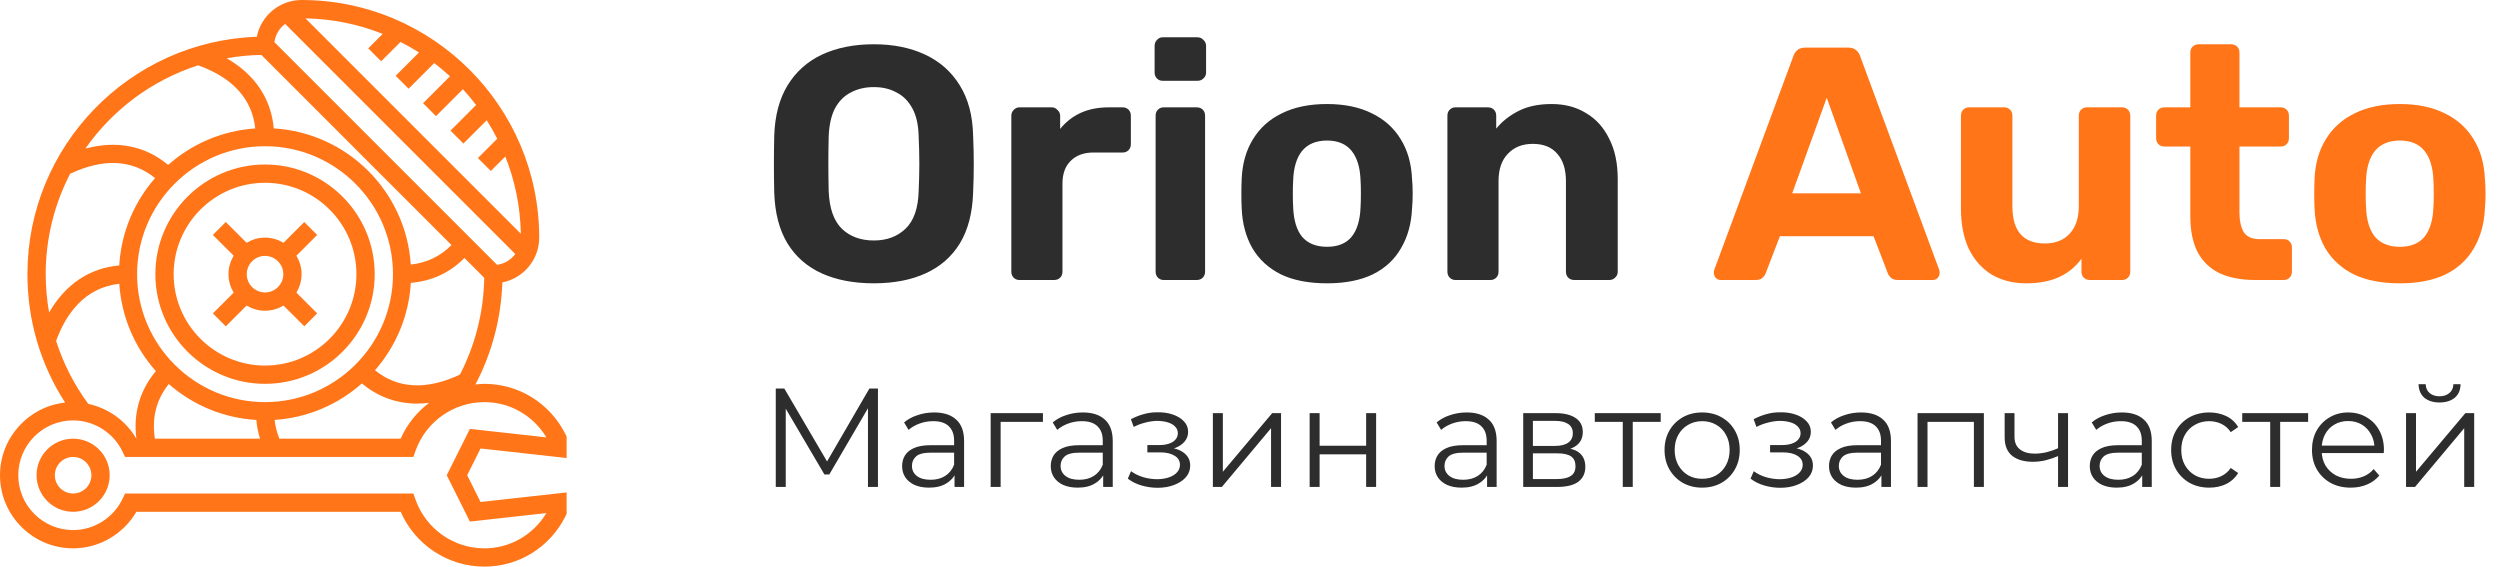 <svg width="2259" height="512" viewBox="0 0 2259 512" fill="none" xmlns="http://www.w3.org/2000/svg">
<path d="M66.064 396.387C47.847 396.387 33.032 411.201 33.032 429.419C33.032 447.636 47.846 462.452 66.064 462.452C84.282 462.452 99.097 447.637 99.097 429.419C99.097 411.202 84.282 396.387 66.064 396.387ZM66.064 445.935C56.956 445.935 49.548 438.528 49.548 429.419C49.548 420.311 56.956 412.903 66.064 412.903C75.173 412.903 82.58 420.311 82.58 429.419C82.581 438.528 75.173 445.935 66.064 445.935Z" fill="#FF7518"/>
<path d="M512 413.87V394.447L511.141 392.712C497.078 364.412 468.926 346.839 437.677 346.839C434.936 346.839 432.268 347.177 429.584 347.441C444.531 318.992 452.822 287.553 453.929 255.19C472.881 251.457 487.226 234.735 487.226 214.709C487.227 96.322 390.912 0 272.517 0C252.516 0 235.809 14.311 232.044 33.222C117.083 37.161 24.774 131.848 24.774 247.742C24.774 289.421 36.526 329.192 58.839 363.769C25.799 367.385 0 395.438 0 429.42C0 465.846 29.638 495.484 66.064 495.484C89.6 495.484 111.484 482.676 123.211 462.452H362.067C375.107 492.321 404.786 512 437.678 512C468.927 512 497.079 494.427 511.142 466.126L512.001 464.392V444.968L434.235 453.607L422.137 429.419L434.235 405.231L512 413.87ZM79.764 364.958C66.898 347.467 57.154 328.333 50.696 308.092C58.88 285.482 75.263 259.989 107.792 256.446C109.774 286.646 121.897 314.047 140.85 335.352C126.341 352.645 120.287 373.438 123.227 396.387H123.211C113.813 380.168 97.841 368.864 79.764 364.958ZM239.484 132.129C303.236 132.129 355.097 183.99 355.097 247.742C355.097 311.494 303.236 363.355 239.484 363.355C175.732 363.355 123.871 311.495 123.871 247.742C123.871 183.99 175.732 132.129 239.484 132.129ZM371.217 255.604C390.211 253.986 406.462 246.487 419.642 233.117L437.562 251.037C437.058 281.683 429.527 311.503 415.612 338.474C385.314 352.686 359.556 351.323 338.829 334.559C357.549 313.179 369.425 285.763 371.217 255.604ZM139.966 396.387C137.027 377.617 141.213 361.042 152.544 346.996C173.957 365.774 201.432 377.691 231.64 379.474C232.135 385.214 233.246 390.884 234.952 396.387H139.966ZM252.449 396.387C250.222 390.968 248.776 385.259 248.155 379.433C278.322 377.46 305.706 365.361 327.011 346.45C341.47 358.573 358.408 364.692 376.931 364.692C380.482 364.692 384.107 364.42 387.765 363.966C376.798 372.339 367.764 383.298 362.058 396.387H252.449ZM344.42 55.387L361.902 37.905C367.613 40.804 373.18 43.978 378.583 47.418L357.517 68.484L369.194 80.161L392.357 56.989C397.294 60.743 402.05 64.728 406.61 68.931L382.29 93.259L393.967 104.936L418.287 80.608C422.485 85.172 426.47 89.928 430.229 94.861L407.065 118.033L418.742 129.71L439.809 108.643C443.247 114.05 446.422 119.619 449.322 125.333L431.84 142.815L443.517 154.492L456.598 141.411C465.252 163.072 470.19 186.59 470.62 211.199L276.018 16.607C300.635 17.037 324.162 21.975 345.824 30.63L332.743 43.711L344.42 55.387ZM257.66 21.595L465.631 229.558C461.717 234.736 455.887 238.394 449.14 239.269L247.948 38.078C248.832 31.339 252.482 25.509 257.66 21.595ZM407.957 221.44C397.891 231.623 385.561 237.511 371.176 239.055C366.841 172.874 313.667 119.957 247.371 116.01C244.993 89.055 230.244 67.246 204.818 52.645C215.165 50.814 225.642 49.806 236.149 49.631L407.957 221.44ZM179.035 59.004C210.531 70.375 227.815 89.551 230.631 116.058C200.522 118.065 173.204 130.163 151.939 149.042C131.22 131.675 105.397 126.67 77.129 134.276C101.74 99.171 137.398 72.374 179.035 59.004ZM63.381 156.994C93.672 142.798 119.428 144.162 140.14 160.909C121.419 182.297 109.543 209.706 107.751 239.856C80.797 242.234 58.979 256.992 44.379 282.427C42.389 271.08 41.291 259.502 41.291 247.742C41.29 215.049 49.301 184.205 63.381 156.994ZM403.671 429.42L424.605 471.296L493.692 463.624C481.783 483.41 460.791 495.484 437.677 495.484C409.79 495.484 384.793 477.779 375.461 451.444L373.512 445.936H113.02L110.782 450.643C102.59 467.853 85.041 478.968 66.064 478.968C38.739 478.968 16.516 456.745 16.516 429.42C16.516 402.094 38.738 379.871 66.064 379.871C85.041 379.871 102.59 390.987 110.774 408.196L113.021 412.904H373.513L375.454 407.396C384.794 381.061 409.791 363.355 437.678 363.355C460.792 363.355 481.784 375.428 493.692 395.215L424.606 387.543L403.671 429.42Z" fill="#FF7518"/>
<path d="M206.451 247.742C206.451 253.853 208.227 259.502 211.134 264.415L192.355 283.193L204.032 294.87L222.811 276.092C227.724 278.998 233.373 280.774 239.484 280.774C245.595 280.774 251.244 278.999 256.157 276.092L274.919 294.854L286.596 283.177L267.834 264.407C270.74 259.502 272.517 253.853 272.517 247.743C272.517 241.64 270.741 235.983 267.834 231.07L286.613 212.291L274.936 200.614L256.165 219.393C251.243 216.494 245.595 214.71 239.483 214.71C233.371 214.71 227.723 216.485 222.81 219.393L204.014 200.605L192.337 212.282L211.133 231.07C208.227 235.982 206.451 241.63 206.451 247.742ZM239.484 231.225C248.592 231.225 256 238.632 256 247.741C256 256.849 248.592 264.257 239.484 264.257C230.375 264.257 222.968 256.849 222.968 247.741C222.968 238.632 230.375 231.225 239.484 231.225Z" fill="#FF7518"/>
<path d="M239.484 346.839C294.128 346.839 338.581 302.385 338.581 247.742C338.581 193.098 294.128 148.645 239.484 148.645C184.841 148.645 140.387 193.098 140.387 247.742C140.387 302.387 184.841 346.839 239.484 346.839ZM239.484 165.161C285.019 165.161 322.065 202.207 322.065 247.742C322.065 293.278 285.02 330.323 239.484 330.323C193.948 330.323 156.903 293.278 156.903 247.742C156.903 202.207 193.949 165.161 239.484 165.161Z" fill="#FF7518"/>
<path d="M789.6 256C771.4 256 755.7 253 742.5 247C729.3 241 719 232 711.6 220C704.2 207.8 700.2 192.5 699.6 174.1C699.4 165.5 699.3 157 699.3 148.6C699.3 140 699.4 131.3 699.6 122.5C700.2 104.5 704.2 89.4 711.6 77.2C719.2 64.8 729.6 55.5 742.8 49.3C756.2 43.1 771.8 40 789.6 40C807.2 40 822.6 43.1 835.8 49.3C849.2 55.5 859.7 64.8 867.3 77.2C874.9 89.4 878.9 104.5 879.3 122.5C879.7 131.3 879.9 140 879.9 148.6C879.9 157 879.7 165.5 879.3 174.1C878.7 192.5 874.7 207.8 867.3 220C859.9 232 849.6 241 836.4 247C823.2 253 807.6 256 789.6 256ZM789.6 217.3C801.2 217.3 810.7 213.8 818.1 206.8C825.7 199.6 829.7 188.2 830.1 172.6C830.5 163.8 830.7 155.6 830.7 148C830.7 140.2 830.5 132 830.1 123.4C829.9 113 828 104.5 824.4 97.9C820.8 91.3 816 86.5 810 83.5C804.2 80.3 797.4 78.7 789.6 78.7C781.8 78.7 774.9 80.3 768.9 83.5C762.9 86.5 758.1 91.3 754.5 97.9C751.1 104.5 749.2 113 748.8 123.4C748.6 132 748.5 140.2 748.5 148C748.5 155.6 748.6 163.8 748.8 172.6C749.4 188.2 753.4 199.6 760.8 206.8C768.2 213.8 777.8 217.3 789.6 217.3ZM921.038 253C919.038 253 917.338 252.3 915.938 250.9C914.538 249.5 913.838 247.7 913.838 245.5V104.5C913.838 102.5 914.538 100.8 915.938 99.4C917.338 97.8 919.038 97 921.038 97H950.438C952.438 97 954.138 97.8 955.538 99.4C957.138 100.8 957.938 102.5 957.938 104.5V116.5C962.938 110.3 969.038 105.5 976.238 102.1C983.638 98.7 992.138 97 1001.74 97H1014.64C1016.64 97 1018.34 97.7 1019.74 99.1C1021.14 100.5 1021.84 102.3 1021.84 104.5V130.3C1021.84 132.5 1021.14 134.3 1019.74 135.7C1018.34 137.1 1016.64 137.8 1014.64 137.8H988.238C979.438 137.8 972.538 140.3 967.538 145.3C962.538 150.1 960.038 157 960.038 166V245.5C960.038 247.7 959.338 249.5 957.938 250.9C956.538 252.3 954.738 253 952.538 253H921.038ZM1051.41 253C1049.41 253 1047.71 252.3 1046.31 250.9C1044.91 249.5 1044.21 247.7 1044.21 245.5V104.5C1044.21 102.3 1044.91 100.5 1046.31 99.1C1047.71 97.7 1049.41 97 1051.41 97H1081.41C1083.61 97 1085.41 97.7 1086.81 99.1C1088.21 100.5 1088.91 102.3 1088.91 104.5V245.5C1088.91 247.7 1088.21 249.5 1086.81 250.9C1085.41 252.3 1083.61 253 1081.41 253H1051.41ZM1050.51 73C1048.51 73 1046.81 72.3 1045.41 70.9C1044.01 69.5 1043.31 67.7 1043.31 65.5V41.5C1043.31 39.3 1044.01 37.5 1045.41 36.1C1046.81 34.5 1048.51 33.7 1050.51 33.7H1082.01C1084.21 33.7 1086.01 34.5 1087.41 36.1C1089.01 37.5 1089.81 39.3 1089.81 41.5V65.5C1089.81 67.7 1089.01 69.5 1087.41 70.9C1086.01 72.3 1084.21 73 1082.01 73H1050.51ZM1199.1 256C1182.5 256 1168.6 253.3 1157.4 247.9C1146.2 242.3 1137.6 234.4 1131.6 224.2C1125.8 214 1122.6 202.1 1122 188.5C1121.8 184.5 1121.7 180 1121.7 175C1121.7 169.8 1121.8 165.3 1122 161.5C1122.6 147.7 1126 135.8 1132.2 125.8C1138.4 115.6 1147.1 107.8 1158.3 102.4C1169.5 96.8 1183.1 94 1199.1 94C1214.9 94 1228.4 96.8 1239.6 102.4C1250.8 107.8 1259.5 115.6 1265.7 125.8C1271.9 135.8 1275.3 147.7 1275.9 161.5C1276.3 165.3 1276.5 169.8 1276.5 175C1276.5 180 1276.3 184.5 1275.9 188.5C1275.3 202.1 1272 214 1266 224.2C1260.2 234.4 1251.7 242.3 1240.5 247.9C1229.3 253.3 1215.5 256 1199.1 256ZM1199.1 223C1208.9 223 1216.3 220 1221.3 214C1226.3 207.8 1229 198.8 1229.4 187C1229.6 184 1229.7 180 1229.7 175C1229.7 170 1229.6 166 1229.4 163C1229 151.4 1226.3 142.5 1221.3 136.3C1216.3 130.1 1208.9 127 1199.1 127C1189.3 127 1181.8 130.1 1176.6 136.3C1171.6 142.5 1168.9 151.4 1168.5 163C1168.3 166 1168.2 170 1168.2 175C1168.2 180 1168.3 184 1168.5 187C1168.9 198.8 1171.6 207.8 1176.6 214C1181.8 220 1189.3 223 1199.1 223ZM1315.08 253C1313.08 253 1311.38 252.3 1309.98 250.9C1308.58 249.5 1307.88 247.7 1307.88 245.5V104.5C1307.88 102.3 1308.58 100.5 1309.98 99.1C1311.38 97.7 1313.08 97 1315.08 97H1344.48C1346.68 97 1348.48 97.7 1349.88 99.1C1351.28 100.5 1351.98 102.3 1351.98 104.5V116.2C1357.18 109.8 1363.88 104.5 1372.08 100.3C1380.28 96.1 1390.28 94 1402.08 94C1413.88 94 1424.18 96.7 1432.98 102.1C1441.98 107.3 1448.98 115 1453.98 125.2C1459.18 135.2 1461.78 147.4 1461.78 161.8V245.5C1461.78 247.7 1460.98 249.5 1459.38 250.9C1457.98 252.3 1456.28 253 1454.28 253H1422.48C1420.28 253 1418.48 252.3 1417.08 250.9C1415.68 249.5 1414.98 247.7 1414.98 245.5V163.6C1414.98 153 1412.38 144.8 1407.18 139C1402.18 133 1394.78 130 1384.98 130C1375.58 130 1368.08 133 1362.48 139C1356.88 144.8 1354.08 153 1354.08 163.6V245.5C1354.08 247.7 1353.38 249.5 1351.98 250.9C1350.58 252.3 1348.88 253 1346.88 253H1315.08Z" fill="#2D2D2D"/>
<path d="M1554.94 253C1553.14 253 1551.64 252.4 1550.44 251.2C1549.24 249.8 1548.64 248.3 1548.64 246.7C1548.64 245.7 1548.74 244.8 1548.94 244L1620.34 51.1C1620.94 48.9 1622.14 47 1623.94 45.4C1625.74 43.8 1628.24 43 1631.44 43H1669.84C1673.04 43 1675.54 43.8 1677.34 45.4C1679.14 47 1680.34 48.9 1680.94 51.1L1752.34 244C1752.54 244.8 1752.64 245.7 1752.64 246.7C1752.64 248.3 1752.04 249.8 1750.84 251.2C1749.64 252.4 1748.14 253 1746.34 253H1715.14C1712.14 253 1709.94 252.3 1708.54 250.9C1707.14 249.5 1706.24 248.2 1705.84 247L1692.94 213.4H1608.34L1595.44 247C1595.04 248.2 1594.14 249.5 1592.74 250.9C1591.34 252.3 1589.14 253 1586.14 253H1554.94ZM1619.44 174.7H1681.54L1650.64 88.3L1619.44 174.7ZM1830.71 256C1819.11 256 1808.81 253.4 1799.81 248.2C1791.01 242.8 1784.11 235.1 1779.11 225.1C1774.31 214.9 1771.91 202.6 1771.91 188.2V104.5C1771.91 102.3 1772.61 100.5 1774.01 99.1C1775.41 97.7 1777.11 97 1779.11 97H1810.91C1813.11 97 1814.91 97.7 1816.31 99.1C1817.71 100.5 1818.41 102.3 1818.41 104.5V186.4C1818.41 208.8 1828.21 220 1847.81 220C1857.21 220 1864.61 217.1 1870.01 211.3C1875.61 205.3 1878.41 197 1878.41 186.4V104.5C1878.41 102.3 1879.11 100.5 1880.51 99.1C1881.91 97.7 1883.71 97 1885.91 97H1917.71C1919.71 97 1921.41 97.7 1922.81 99.1C1924.21 100.5 1924.91 102.3 1924.91 104.5V245.5C1924.91 247.7 1924.21 249.5 1922.81 250.9C1921.41 252.3 1919.71 253 1917.71 253H1888.31C1886.11 253 1884.31 252.3 1882.91 250.9C1881.51 249.5 1880.81 247.7 1880.81 245.5V233.8C1875.61 241 1868.91 246.5 1860.71 250.3C1852.51 254.1 1842.51 256 1830.71 256ZM2037.67 253C2025.27 253 2014.67 251 2005.87 247C1997.07 242.8 1990.37 236.4 1985.77 227.8C1981.37 219.2 1979.17 208.4 1979.17 195.4V132.4H1955.77C1953.57 132.4 1951.77 131.7 1950.37 130.3C1948.97 128.9 1948.27 127.1 1948.27 124.9V104.5C1948.27 102.3 1948.97 100.5 1950.37 99.1C1951.77 97.7 1953.57 97 1955.77 97H1979.17V47.5C1979.17 45.3 1979.87 43.5 1981.27 42.1C1982.87 40.7 1984.67 40 1986.67 40H2016.07C2018.27 40 2020.07 40.7 2021.47 42.1C2022.87 43.5 2023.57 45.3 2023.57 47.5V97H2061.07C2063.07 97 2064.77 97.7 2066.17 99.1C2067.57 100.5 2068.27 102.3 2068.27 104.5V124.9C2068.27 127.1 2067.57 128.9 2066.17 130.3C2064.77 131.7 2063.07 132.4 2061.07 132.4H2023.57V191.8C2023.57 199.4 2024.87 205.4 2027.47 209.8C2030.27 214 2035.07 216.1 2041.87 216.1H2063.77C2065.77 216.1 2067.47 216.8 2068.87 218.2C2070.27 219.6 2070.97 221.3 2070.97 223.3V245.5C2070.97 247.7 2070.27 249.5 2068.87 250.9C2067.47 252.3 2065.77 253 2063.77 253H2037.67ZM2168.54 256C2151.94 256 2138.04 253.3 2126.84 247.9C2115.64 242.3 2107.04 234.4 2101.04 224.2C2095.24 214 2092.04 202.1 2091.44 188.5C2091.24 184.5 2091.14 180 2091.14 175C2091.14 169.8 2091.24 165.3 2091.44 161.5C2092.04 147.7 2095.44 135.8 2101.64 125.8C2107.84 115.6 2116.54 107.8 2127.74 102.4C2138.94 96.8 2152.54 94 2168.54 94C2184.34 94 2197.84 96.8 2209.04 102.4C2220.24 107.8 2228.94 115.6 2235.14 125.8C2241.34 135.8 2244.74 147.7 2245.34 161.5C2245.74 165.3 2245.94 169.8 2245.94 175C2245.94 180 2245.74 184.5 2245.34 188.5C2244.74 202.1 2241.44 214 2235.44 224.2C2229.64 234.4 2221.14 242.3 2209.94 247.9C2198.74 253.3 2184.94 256 2168.54 256ZM2168.54 223C2178.34 223 2185.74 220 2190.74 214C2195.74 207.8 2198.44 198.8 2198.84 187C2199.04 184 2199.14 180 2199.14 175C2199.14 170 2199.04 166 2198.84 163C2198.44 151.4 2195.74 142.5 2190.74 136.3C2185.74 130.1 2178.34 127 2168.54 127C2158.74 127 2151.24 130.1 2146.04 136.3C2141.04 142.5 2138.34 151.4 2137.94 163C2137.74 166 2137.64 170 2137.64 175C2137.64 180 2137.74 184 2137.94 187C2138.34 198.8 2141.04 207.8 2146.04 214C2151.24 220 2158.74 223 2168.54 223Z" fill="#FF7518"/>
<path d="M700.986 440V351.1H708.733L749.373 420.442H745.309L785.568 351.1H793.315V440H784.298V365.197H786.457L749.373 428.697H744.928L707.59 365.197H710.003V440H700.986ZM862.516 440V425.268L862.135 422.855V398.217C862.135 392.544 860.526 388.184 857.309 385.136C854.176 382.088 849.477 380.564 843.212 380.564C838.894 380.564 834.788 381.284 830.893 382.723C826.998 384.162 823.696 386.067 820.987 388.438L816.923 381.707C820.31 378.828 824.374 376.627 829.115 375.103C833.856 373.494 838.852 372.69 844.101 372.69C852.737 372.69 859.383 374.849 864.04 379.167C868.781 383.4 871.152 389.877 871.152 398.598V440H862.516ZM839.529 440.635C834.534 440.635 830.173 439.831 826.448 438.222C822.807 436.529 820.013 434.243 818.066 431.364C816.119 428.401 815.145 425.014 815.145 421.204C815.145 417.733 815.949 414.6 817.558 411.806C819.251 408.927 821.961 406.641 825.686 404.948C829.496 403.17 834.576 402.281 840.926 402.281H863.913V409.012H841.18C834.745 409.012 830.258 410.155 827.718 412.441C825.263 414.727 824.035 417.563 824.035 420.95C824.035 424.76 825.517 427.808 828.48 430.094C831.443 432.38 835.592 433.523 840.926 433.523C846.006 433.523 850.366 432.38 854.007 430.094C857.732 427.723 860.442 424.337 862.135 419.934L864.167 426.157C862.474 430.56 859.51 434.073 855.277 436.698C851.128 439.323 845.879 440.635 839.529 440.635ZM895.156 440V373.325H942.4V381.199H901.887L904.173 378.913V440H895.156ZM996.833 440V425.268L996.452 422.855V398.217C996.452 392.544 994.844 388.184 991.626 385.136C988.494 382.088 983.795 380.564 977.529 380.564C973.211 380.564 969.105 381.284 965.21 382.723C961.316 384.162 958.014 386.067 955.304 388.438L951.24 381.707C954.627 378.828 958.691 376.627 963.432 375.103C968.174 373.494 973.169 372.69 978.418 372.69C987.054 372.69 993.701 374.849 998.357 379.167C1003.1 383.4 1005.47 389.877 1005.47 398.598V440H996.833ZM973.846 440.635C968.851 440.635 964.491 439.831 960.765 438.222C957.125 436.529 954.331 434.243 952.383 431.364C950.436 428.401 949.462 425.014 949.462 421.204C949.462 417.733 950.267 414.6 951.875 411.806C953.569 408.927 956.278 406.641 960.003 404.948C963.813 403.17 968.893 402.281 975.243 402.281H998.23V409.012H975.497C969.063 409.012 964.575 410.155 962.035 412.441C959.58 414.727 958.352 417.563 958.352 420.95C958.352 424.76 959.834 427.808 962.797 430.094C965.761 432.38 969.909 433.523 975.243 433.523C980.323 433.523 984.684 432.38 988.324 430.094C992.05 427.723 994.759 424.337 996.452 419.934L998.484 426.157C996.791 430.56 993.828 434.073 989.594 436.698C985.446 439.323 980.196 440.635 973.846 440.635ZM1046.02 440.762C1041.19 440.762 1036.41 440.085 1031.67 438.73C1026.92 437.375 1022.73 435.301 1019.09 432.507L1022.01 425.776C1025.23 428.147 1028.96 429.967 1033.19 431.237C1037.42 432.422 1041.61 433.015 1045.76 433.015C1049.91 432.93 1053.51 432.338 1056.56 431.237C1059.61 430.136 1061.98 428.612 1063.67 426.665C1065.36 424.718 1066.21 422.516 1066.21 420.061C1066.21 416.505 1064.6 413.753 1061.38 411.806C1058.17 409.774 1053.76 408.758 1048.18 408.758H1036.75V402.154H1047.54C1050.84 402.154 1053.76 401.731 1056.3 400.884C1058.84 400.037 1060.79 398.81 1062.15 397.201C1063.58 395.592 1064.3 393.687 1064.3 391.486C1064.3 389.115 1063.46 387.083 1061.76 385.39C1060.16 383.697 1057.91 382.427 1055.03 381.58C1052.15 380.733 1048.89 380.31 1045.25 380.31C1041.95 380.395 1038.52 380.903 1034.97 381.834C1031.41 382.681 1027.9 383.993 1024.43 385.771L1021.89 378.786C1025.78 376.754 1029.63 375.23 1033.44 374.214C1037.34 373.113 1041.23 372.563 1045.13 372.563C1050.46 372.394 1055.24 373.029 1059.48 374.468C1063.8 375.907 1067.23 377.982 1069.77 380.691C1072.31 383.316 1073.58 386.491 1073.58 390.216C1073.58 393.518 1072.56 396.397 1070.53 398.852C1068.5 401.307 1065.79 403.212 1062.4 404.567C1059.01 405.922 1055.16 406.599 1050.84 406.599L1051.22 404.186C1058.84 404.186 1064.77 405.668 1069 408.631C1073.32 411.594 1075.48 415.616 1075.48 420.696C1075.48 424.675 1074.17 428.189 1071.54 431.237C1068.92 434.2 1065.36 436.529 1060.88 438.222C1056.47 439.915 1051.52 440.762 1046.02 440.762ZM1095.95 440V373.325H1104.97V426.284L1149.54 373.325H1157.55V440H1148.53V386.914L1104.08 440H1095.95ZM1183.39 440V373.325H1192.4V402.789H1234.44V373.325H1243.46V440H1234.44V410.536H1192.4V440H1183.39ZM1343.73 440V425.268L1343.35 422.855V398.217C1343.35 392.544 1341.74 388.184 1338.52 385.136C1335.39 382.088 1330.69 380.564 1324.42 380.564C1320.11 380.564 1316 381.284 1312.1 382.723C1308.21 384.162 1304.91 386.067 1302.2 388.438L1298.13 381.707C1301.52 378.828 1305.58 376.627 1310.33 375.103C1315.07 373.494 1320.06 372.69 1325.31 372.69C1333.95 372.69 1340.59 374.849 1345.25 379.167C1349.99 383.4 1352.36 389.877 1352.36 398.598V440H1343.73ZM1320.74 440.635C1315.74 440.635 1311.38 439.831 1307.66 438.222C1304.02 436.529 1301.22 434.243 1299.28 431.364C1297.33 428.401 1296.36 425.014 1296.36 421.204C1296.36 417.733 1297.16 414.6 1298.77 411.806C1300.46 408.927 1303.17 406.641 1306.9 404.948C1310.71 403.17 1315.79 402.281 1322.14 402.281H1345.12V409.012H1322.39C1315.96 409.012 1311.47 410.155 1308.93 412.441C1306.47 414.727 1305.25 417.563 1305.25 420.95C1305.25 424.76 1306.73 427.808 1309.69 430.094C1312.65 432.38 1316.8 433.523 1322.14 433.523C1327.22 433.523 1331.58 432.38 1335.22 430.094C1338.94 427.723 1341.65 424.337 1343.35 419.934L1345.38 426.157C1343.68 430.56 1340.72 434.073 1336.49 436.698C1332.34 439.323 1327.09 440.635 1320.74 440.635ZM1376.37 440V373.325H1405.83C1413.37 373.325 1419.29 374.764 1423.61 377.643C1428.01 380.522 1430.22 384.755 1430.22 390.343C1430.22 395.762 1428.14 399.953 1423.99 402.916C1419.84 405.795 1414.38 407.234 1407.61 407.234L1409.39 404.567C1417.35 404.567 1423.19 406.049 1426.91 409.012C1430.64 411.975 1432.5 416.251 1432.5 421.839C1432.5 427.596 1430.38 432.084 1426.15 435.301C1422 438.434 1415.53 440 1406.72 440H1376.37ZM1385.13 432.888H1406.34C1412.01 432.888 1416.29 431.999 1419.17 430.221C1422.13 428.358 1423.61 425.395 1423.61 421.331C1423.61 417.267 1422.3 414.304 1419.67 412.441C1417.05 410.578 1412.9 409.647 1407.23 409.647H1385.13V432.888ZM1385.13 402.916H1405.2C1410.36 402.916 1414.3 401.942 1417.01 399.995C1419.8 398.048 1421.2 395.211 1421.2 391.486C1421.2 387.761 1419.8 384.967 1417.01 383.104C1414.3 381.241 1410.36 380.31 1405.2 380.31H1385.13V402.916ZM1466.33 440V378.786L1468.62 381.199H1441.06V373.325H1500.62V381.199H1473.06L1475.35 378.786V440H1466.33ZM1537.99 440.635C1531.56 440.635 1525.76 439.196 1520.59 436.317C1515.51 433.354 1511.49 429.332 1508.53 424.252C1505.57 419.087 1504.08 413.203 1504.08 406.599C1504.08 399.91 1505.57 394.026 1508.53 388.946C1511.49 383.866 1515.51 379.887 1520.59 377.008C1525.67 374.129 1531.47 372.69 1537.99 372.69C1544.6 372.69 1550.44 374.129 1555.52 377.008C1560.68 379.887 1564.7 383.866 1567.58 388.946C1570.55 394.026 1572.03 399.91 1572.03 406.599C1572.03 413.203 1570.55 419.087 1567.58 424.252C1564.7 429.332 1560.68 433.354 1555.52 436.317C1550.35 439.196 1544.51 440.635 1537.99 440.635ZM1537.99 432.634C1542.82 432.634 1547.09 431.576 1550.82 429.459C1554.54 427.258 1557.47 424.21 1559.58 420.315C1561.78 416.336 1562.88 411.764 1562.88 406.599C1562.88 401.35 1561.78 396.778 1559.58 392.883C1557.47 388.988 1554.54 385.983 1550.82 383.866C1547.09 381.665 1542.86 380.564 1538.12 380.564C1533.38 380.564 1529.14 381.665 1525.42 383.866C1521.69 385.983 1518.73 388.988 1516.53 392.883C1514.33 396.778 1513.23 401.35 1513.23 406.599C1513.23 411.764 1514.33 416.336 1516.53 420.315C1518.73 424.21 1521.69 427.258 1525.42 429.459C1529.14 431.576 1533.34 432.634 1537.99 432.634ZM1608.71 440.762C1603.88 440.762 1599.1 440.085 1594.36 438.73C1589.62 437.375 1585.43 435.301 1581.79 432.507L1584.71 425.776C1587.92 428.147 1591.65 429.967 1595.88 431.237C1600.12 432.422 1604.31 433.015 1608.46 433.015C1612.61 432.93 1616.2 432.338 1619.25 431.237C1622.3 430.136 1624.67 428.612 1626.36 426.665C1628.06 424.718 1628.9 422.516 1628.9 420.061C1628.9 416.505 1627.29 413.753 1624.08 411.806C1620.86 409.774 1616.46 408.758 1610.87 408.758H1599.44V402.154H1610.23C1613.54 402.154 1616.46 401.731 1619 400.884C1621.54 400.037 1623.48 398.81 1624.84 397.201C1626.28 395.592 1627 393.687 1627 391.486C1627 389.115 1626.15 387.083 1624.46 385.39C1622.85 383.697 1620.61 382.427 1617.73 381.58C1614.85 380.733 1611.59 380.31 1607.95 380.31C1604.65 380.395 1601.22 380.903 1597.66 381.834C1594.11 382.681 1590.59 383.993 1587.12 385.771L1584.58 378.786C1588.48 376.754 1592.33 375.23 1596.14 374.214C1600.03 373.113 1603.93 372.563 1607.82 372.563C1613.16 372.394 1617.94 373.029 1622.17 374.468C1626.49 375.907 1629.92 377.982 1632.46 380.691C1635 383.316 1636.27 386.491 1636.27 390.216C1636.27 393.518 1635.25 396.397 1633.22 398.852C1631.19 401.307 1628.48 403.212 1625.09 404.567C1621.71 405.922 1617.85 406.599 1613.54 406.599L1613.92 404.186C1621.54 404.186 1627.46 405.668 1631.7 408.631C1636.02 411.594 1638.17 415.616 1638.17 420.696C1638.17 424.675 1636.86 428.189 1634.24 431.237C1631.61 434.2 1628.06 436.529 1623.57 438.222C1619.17 439.915 1614.21 440.762 1608.71 440.762ZM1700.05 440V425.268L1699.67 422.855V398.217C1699.67 392.544 1698.06 388.184 1694.84 385.136C1691.71 382.088 1687.01 380.564 1680.74 380.564C1676.42 380.564 1672.32 381.284 1668.42 382.723C1664.53 384.162 1661.23 386.067 1658.52 388.438L1654.45 381.707C1657.84 378.828 1661.9 376.627 1666.65 375.103C1671.39 373.494 1676.38 372.69 1681.63 372.69C1690.27 372.69 1696.91 374.849 1701.57 379.167C1706.31 383.4 1708.68 389.877 1708.68 398.598V440H1700.05ZM1677.06 440.635C1672.06 440.635 1667.7 439.831 1663.98 438.222C1660.34 436.529 1657.54 434.243 1655.6 431.364C1653.65 428.401 1652.68 425.014 1652.68 421.204C1652.68 417.733 1653.48 414.6 1655.09 411.806C1656.78 408.927 1659.49 406.641 1663.22 404.948C1667.03 403.17 1672.11 402.281 1678.46 402.281H1701.44V409.012H1678.71C1672.28 409.012 1667.79 410.155 1665.25 412.441C1662.79 414.727 1661.57 417.563 1661.57 420.95C1661.57 424.76 1663.05 427.808 1666.01 430.094C1668.97 432.38 1673.12 433.523 1678.46 433.523C1683.54 433.523 1687.9 432.38 1691.54 430.094C1695.26 427.723 1697.97 424.337 1699.67 419.934L1701.7 426.157C1700 430.56 1697.04 434.073 1692.81 436.698C1688.66 439.323 1683.41 440.635 1677.06 440.635ZM1732.69 440V373.325H1792.63V440H1783.61V378.786L1785.9 381.199H1739.42L1741.7 378.786V440H1732.69ZM1860.43 411.806C1856.53 413.499 1852.59 414.854 1848.62 415.87C1844.72 416.801 1840.83 417.267 1836.93 417.267C1829.06 417.267 1822.83 415.489 1818.26 411.933C1813.69 408.292 1811.4 402.704 1811.4 395.169V373.325H1820.29V394.661C1820.29 399.741 1821.95 403.551 1825.25 406.091C1828.55 408.631 1832.99 409.901 1838.58 409.901C1841.97 409.901 1845.53 409.478 1849.25 408.631C1852.98 407.7 1856.74 406.387 1860.55 404.694L1860.43 411.806ZM1859.66 440V373.325H1868.68V440H1859.66ZM1935.69 440V425.268L1935.31 422.855V398.217C1935.31 392.544 1933.7 388.184 1930.48 385.136C1927.35 382.088 1922.65 380.564 1916.39 380.564C1912.07 380.564 1907.96 381.284 1904.07 382.723C1900.17 384.162 1896.87 386.067 1894.16 388.438L1890.1 381.707C1893.48 378.828 1897.55 376.627 1902.29 375.103C1907.03 373.494 1912.03 372.69 1917.28 372.69C1925.91 372.69 1932.56 374.849 1937.21 379.167C1941.96 383.4 1944.33 389.877 1944.33 398.598V440H1935.69ZM1912.7 440.635C1907.71 440.635 1903.35 439.831 1899.62 438.222C1895.98 436.529 1893.19 434.243 1891.24 431.364C1889.29 428.401 1888.32 425.014 1888.32 421.204C1888.32 417.733 1889.12 414.6 1890.73 411.806C1892.43 408.927 1895.14 406.641 1898.86 404.948C1902.67 403.17 1907.75 402.281 1914.1 402.281H1937.09V409.012H1914.35C1907.92 409.012 1903.43 410.155 1900.89 412.441C1898.44 414.727 1897.21 417.563 1897.21 420.95C1897.21 424.76 1898.69 427.808 1901.65 430.094C1904.62 432.38 1908.77 433.523 1914.1 433.523C1919.18 433.523 1923.54 432.38 1927.18 430.094C1930.91 427.723 1933.62 424.337 1935.31 419.934L1937.34 426.157C1935.65 430.56 1932.69 434.073 1928.45 436.698C1924.3 439.323 1919.05 440.635 1912.7 440.635ZM1996.27 440.635C1989.67 440.635 1983.74 439.196 1978.49 436.317C1973.33 433.354 1969.26 429.332 1966.3 424.252C1963.34 419.087 1961.85 413.203 1961.85 406.599C1961.85 399.91 1963.34 394.026 1966.3 388.946C1969.26 383.866 1973.33 379.887 1978.49 377.008C1983.74 374.129 1989.67 372.69 1996.27 372.69C2001.94 372.69 2007.07 373.791 2011.64 375.992C2016.21 378.193 2019.81 381.495 2022.43 385.898L2015.7 390.47C2013.42 387.083 2010.58 384.586 2007.19 382.977C2003.81 381.368 2000.12 380.564 1996.14 380.564C1991.4 380.564 1987.13 381.665 1983.32 383.866C1979.51 385.983 1976.5 388.988 1974.3 392.883C1972.1 396.778 1971 401.35 1971 406.599C1971 411.848 1972.1 416.42 1974.3 420.315C1976.5 424.21 1979.51 427.258 1983.32 429.459C1987.13 431.576 1991.4 432.634 1996.14 432.634C2000.12 432.634 2003.81 431.83 2007.19 430.221C2010.58 428.612 2013.42 426.157 2015.7 422.855L2022.43 427.427C2019.81 431.745 2016.21 435.047 2011.64 437.333C2007.07 439.534 2001.94 440.635 1996.27 440.635ZM2051.35 440V378.786L2053.64 381.199H2026.08V373.325H2085.64V381.199H2058.08L2060.37 378.786V440H2051.35ZM2124.15 440.635C2117.21 440.635 2111.12 439.196 2105.87 436.317C2100.62 433.354 2096.51 429.332 2093.55 424.252C2090.58 419.087 2089.1 413.203 2089.1 406.599C2089.1 399.995 2090.5 394.153 2093.29 389.073C2096.17 383.993 2100.07 380.014 2104.98 377.135C2109.97 374.172 2115.56 372.69 2121.74 372.69C2128.01 372.69 2133.55 374.129 2138.38 377.008C2143.29 379.802 2147.14 383.781 2149.93 388.946C2152.73 394.026 2154.13 399.91 2154.13 406.599C2154.13 407.022 2154.08 407.488 2154 407.996C2154 408.419 2154 408.885 2154 409.393H2095.96V402.662H2149.17L2145.62 405.329C2145.62 400.503 2144.56 396.227 2142.44 392.502C2140.41 388.692 2137.62 385.729 2134.06 383.612C2130.5 381.495 2126.4 380.437 2121.74 380.437C2117.17 380.437 2113.06 381.495 2109.42 383.612C2105.78 385.729 2102.94 388.692 2100.91 392.502C2098.88 396.312 2097.86 400.672 2097.86 405.583V406.98C2097.86 412.06 2098.97 416.547 2101.17 420.442C2103.45 424.252 2106.59 427.258 2110.56 429.459C2114.63 431.576 2119.24 432.634 2124.41 432.634C2128.47 432.634 2132.24 431.914 2135.71 430.475C2139.27 429.036 2142.31 426.834 2144.85 423.871L2149.93 429.713C2146.97 433.269 2143.25 435.978 2138.76 437.841C2134.36 439.704 2129.49 440.635 2124.15 440.635ZM2174.09 440V373.325H2183.1V426.284L2227.68 373.325H2235.68V440H2226.66V386.914L2182.21 440H2174.09ZM2204.31 363.673C2198.72 363.673 2194.19 362.276 2190.72 359.482C2187.34 356.603 2185.56 352.497 2185.39 347.163H2191.87C2191.95 350.55 2193.14 353.217 2195.42 355.164C2197.71 357.111 2200.67 358.085 2204.31 358.085C2207.95 358.085 2210.92 357.111 2213.2 355.164C2215.57 353.217 2216.8 350.55 2216.88 347.163H2223.36C2223.28 352.497 2221.5 356.603 2218.03 359.482C2214.56 362.276 2209.98 363.673 2204.31 363.673Z" fill="#2D2D2D"/>
</svg>
